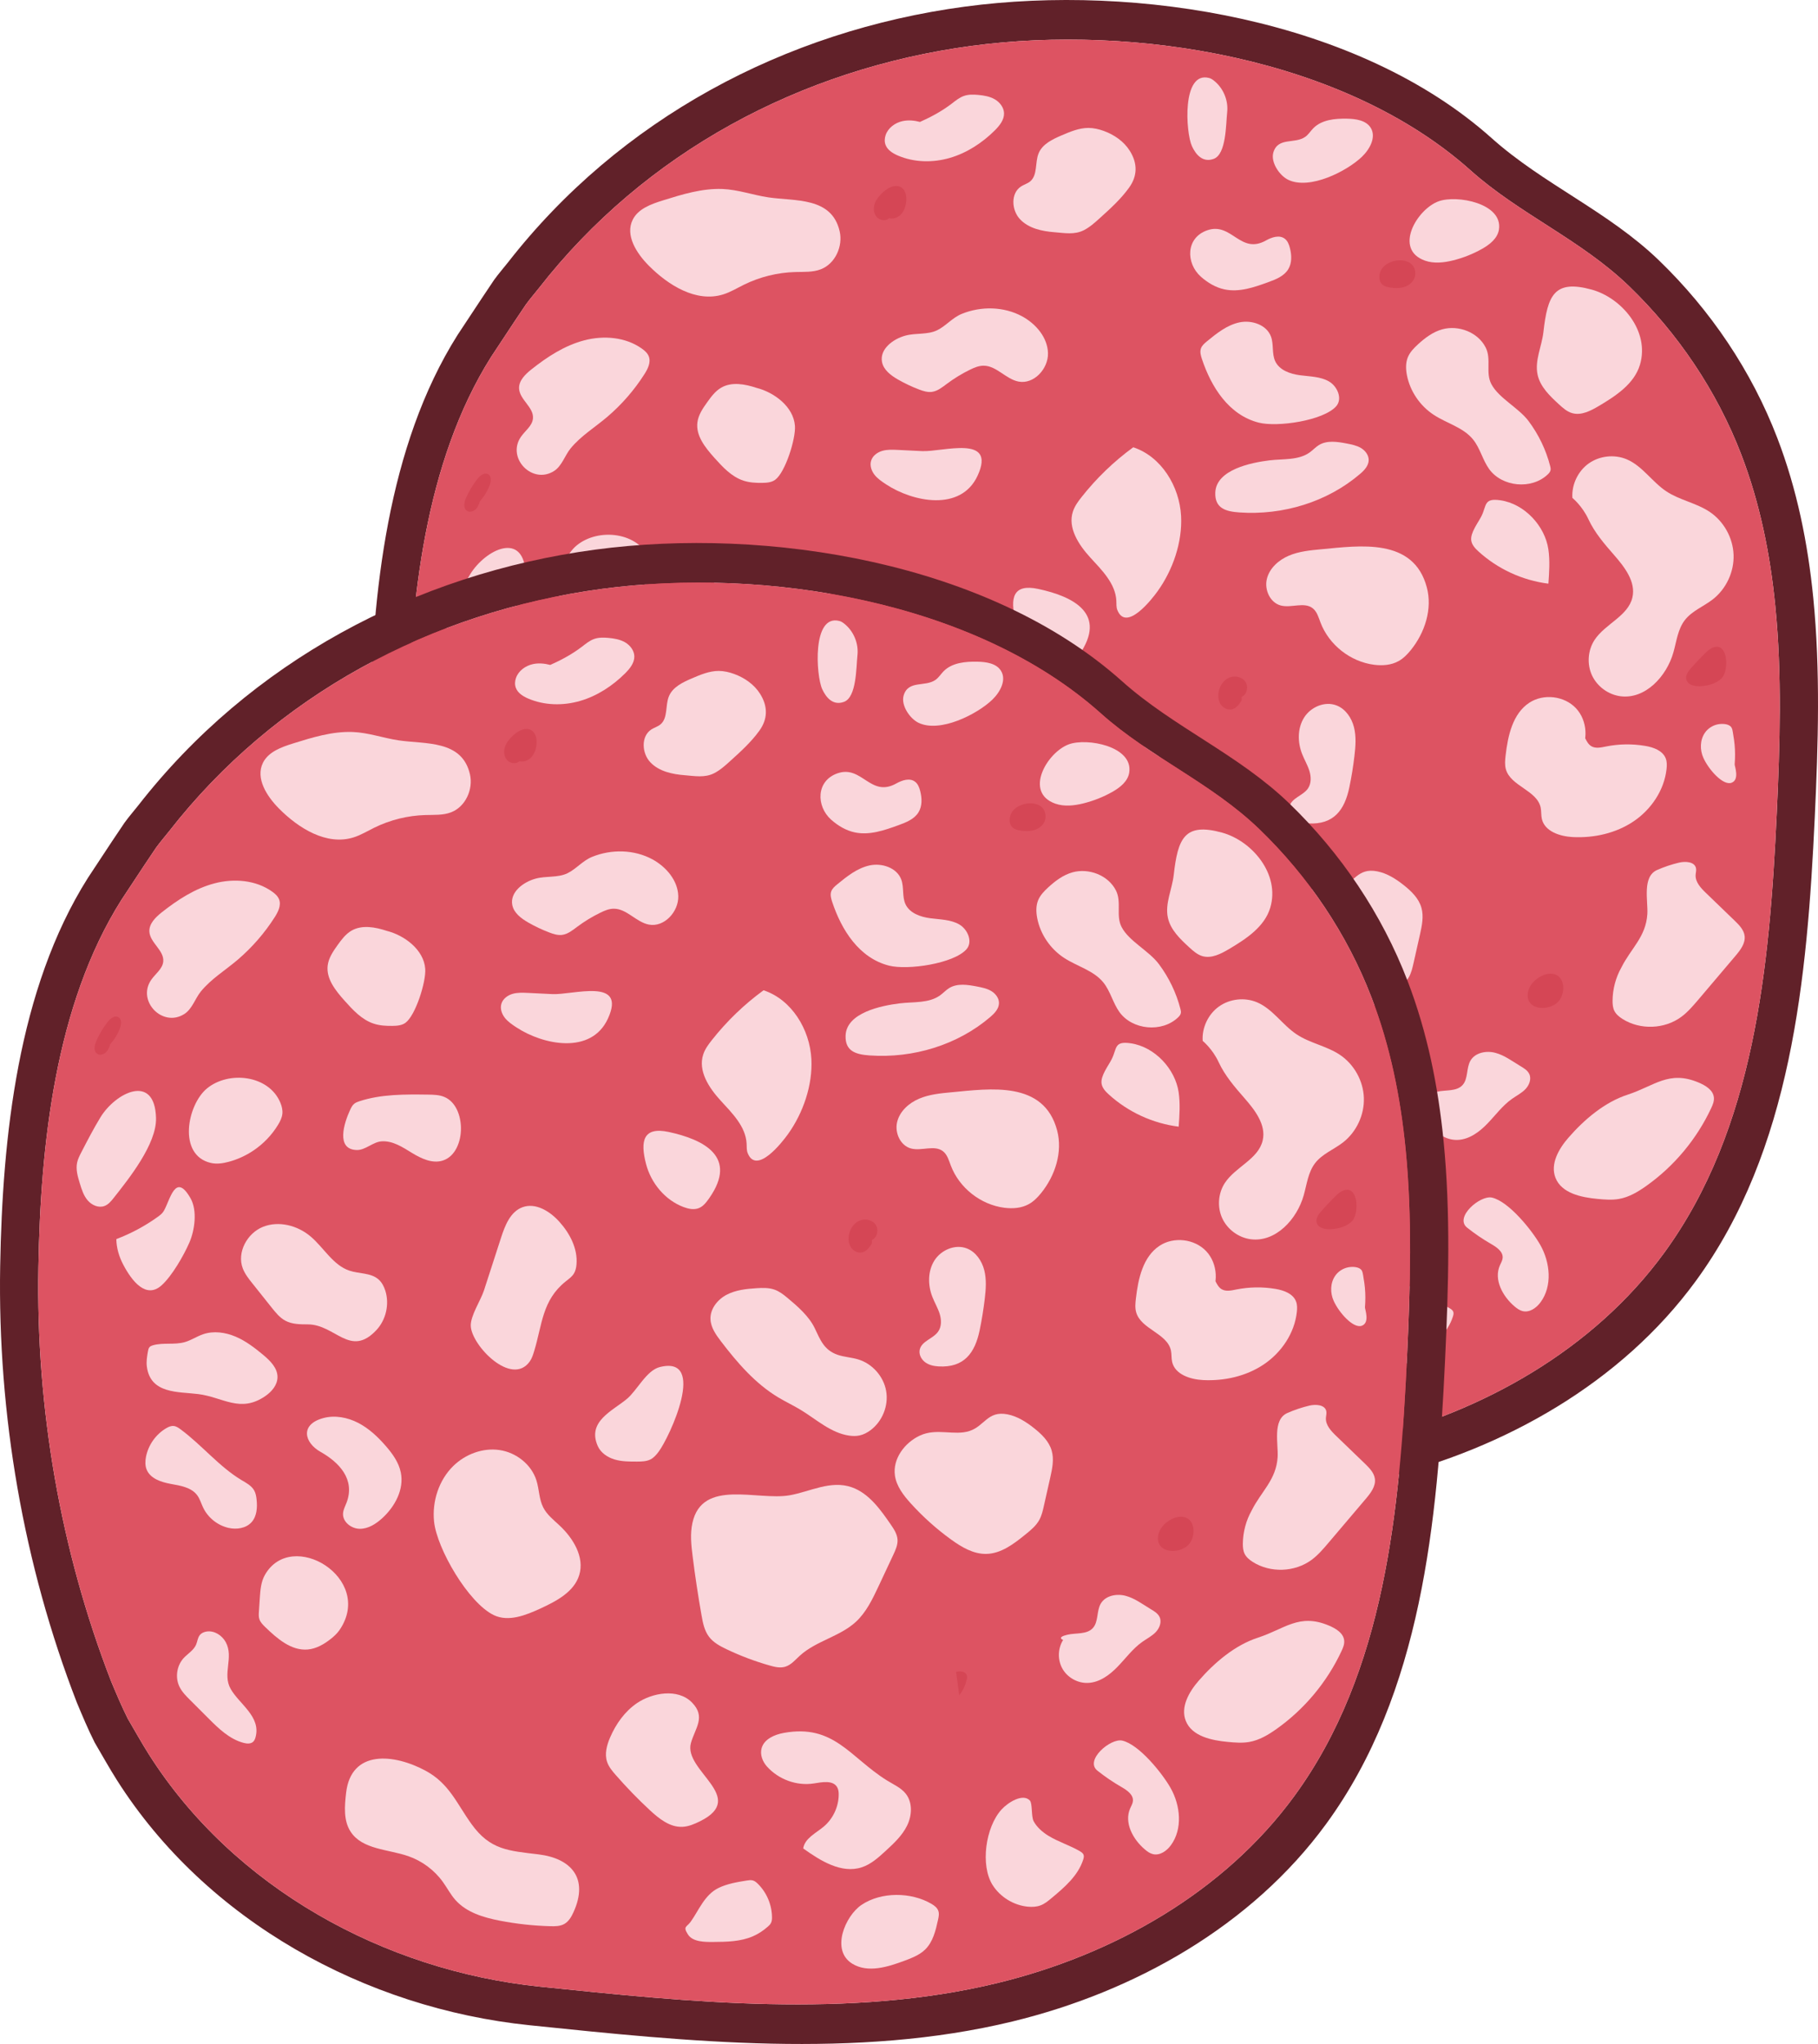 <?xml version="1.0" encoding="utf-8"?>
<!-- Generator: Adobe Illustrator 15.1.0, SVG Export Plug-In . SVG Version: 6.00 Build 0)  -->
<!DOCTYPE svg PUBLIC "-//W3C//DTD SVG 1.1//EN" "http://www.w3.org/Graphics/SVG/1.1/DTD/svg11.dtd">
<svg version="1.1" id="Ebene_1" xmlns="http://www.w3.org/2000/svg" xmlns:xlink="http://www.w3.org/1999/xlink" x="0px" y="0px"
	 width="637.151px" height="716.41px" viewBox="0 0 637.151 716.41" enable-background="new 0 0 637.151 716.41"
	 xml:space="preserve">
<path fill="#292A2C" d="M266.002,31.769l13.238-2.691l-7.617-5.258L266.002,31.769z"/>
<path fill="#292A2C" d="M279.241,46.94l15.031,4.668c11.27-3.961-1.961-7.281,1.801-10.57L279.241,46.94"/>
<path fill="#292A2C" d="M146.483,194.128c-2.09,3.16-2.32,5.34-1.699,7.07C146.452,199.788,147.233,197.62,146.483,194.128"/>
<path fill="#292A2C" d="M320.471,82.03c-13.109-3.223-7.41,9.598-14.898,10.289C316.741,100.237,316.752,85.37,320.471,82.03"/>
<path fill="#292A2C" d="M68.034,317.12l1.84-1.742l9.41,6.73L68.01,311.147L68.034,317.12"/>
<path fill="#292A2C" d="M92.483,396.819c-18.68-1.352-7.43-5.25-18.68,7.578c3.648,11.242,14.34,8.551,24.387,5.863
	c10.66-2.863,20.594-5.711,20.613,8.078c-2.57,0.199-6,1.121-7.891,0.762l5.758,5.559c23.352-12.211,66.211,2.352,86.391-18.172
	c-4.98-8.227-9.93-3.957-15.711,0.32c-5.148,3.801-10.957,7.602-18.039,2.602c-14.93-4.609,3.813-18.141-5.66-27.789
	c-35.5,4.629,0.141,47.66-35.527,22.52l1.867-10.609c-11.148,1-22.168-3.859-33.359-5.891
	C96.721,389.909,96.1,392.659,92.483,396.819"/>
<path fill="#292A2C" d="M120.702,428.558l-4.031-3.887c-2.578,1.348-5.117,2.77-7.18,4.879L120.702,428.558"/>
<path fill="#292A2C" d="M141.112,383.628c9.469-8.301,22.48-25.82,3.801-30.07c16.789-14.957,13.129,9.191,20.59,8.52l0.121,14.941
	c14.867-16.199,20.477-24.141,16.738-35.75c-7.449,9.59-15.02-1.59-22.551-1.031l13.152-5.527l-16.871-11.98l-0.012,6.008
	l-24.34-17.238l14.902-10.238c-20.531,3.309-46.813-9.332-65.551,1.297l28.168,1.91l-13.16,8.641
	c1.934,10.242,20.641-9.199,28.16,2.031c9.402,9.57,9.371,27.379,28.082,22.809c-10.871-1.23-8.891,12.973-14.301,15.672
	l5.051,1.539c-16.891,8.891-15.02,13.25-37.512,18.129c-12.609,7.152-9.16,9.563-8.949,14.289
	C117.131,395.409,135.592,347.077,141.112,383.628"/>
<path fill="#292A2C" d="M110.913,419.101l-1.449-1.402C109.463,418.577,110.073,418.929,110.913,419.101"/>
<path fill="#292A2C" d="M138.042,353.62l-10.039-3.063C133.081,354.147,136.034,354.62,138.042,353.62"/>
<path fill="#292A2C" d="M96.233,387.538c0.129,0.031,0.27,0.07,0.398,0.102v-0.063C96.502,387.538,96.362,387.601,96.233,387.538"/>
<path fill="#292A2C" d="M55.01,382.237l5.66-7.969l-15.059-1.621L55.01,382.237z"/>
<path fill="#292A2C" d="M472.213,43.429l-5.59,4.961l14.957,4.629L472.213,43.429z"/>
<path fill="#292A2C" d="M333.823,219.339l13.168,12.219c1.902-4.637,7.48-0.617,11.281,2l-1.91-13.219
	C348.893,232.878,346.991,216.698,333.823,219.339"/>
<path fill="#292A2C" d="M216.19,403.819c-5.699-12.879,11.25-3.992,13.113-11.559l-22.461-1.031
	C204.901,395.851,210.542,399.87,216.19,403.819"/>
<path fill="#292A2C" d="M478.17,270.71l-1.809,10.508c5.66-1.957,7.512,5.34,9.441,0.762L478.17,270.71"/>
<path fill="#292A2C" d="M517.542,253.788l-20.602,18.211c9.363-8.219,18.742-4.559,26.273,3.66L517.542,253.788"/>
<path fill="#292A2C" d="M180.862,551.308l5.059-0.07C183.772,550.05,181.913,549.53,180.862,551.308"/>
<path fill="#292A2C" d="M185.92,551.237c5.422,2.98,12.902,10.641,15.563-0.227L185.92,551.237"/>
<path fill="#292A2C" d="M534.35,256.851c15.09-10.25,9.5,12.609,26.273,6.59C562.483,255.839,538.131,247.569,534.35,256.851"/>
<path fill="#292A2C" d="M296.991,544.101c39.383,15.91,48.699-16.203,89.891,6.988l16.859-14.898
	c-1.859-10.262-11.188-7.871-15-16.52c24.383,14.316,54.293-21.133,80.551-8.551c1.879-13.531-26.23-3.652-31.809-13.543
	c-24.43-5.34-39.383,16.863-56.262,25.73l1.902-16.559c-11.281-4.961-22.441,10.93-33.703,2.988c-5.66-6.938,0,2.973,1.863,4.281
	l-31.863-1.609c-20.578,12.219,18.781,22.141-13.008,26.398c9.258-20.188-22.52-6.98-18.75-19.219
	c-16.922,11.922-52.52,13.512-67.5,14.898c-26.082,29.07,37.59,14.5,31.961,31.453l1.789-13.582
	c33.73-2.949,28.148,13.852,52.52,19.191l-22.449,1.93c11.219,5.008,3.68,8.648,22.457,4.008
	C317.651,567.577,297.034,559.019,296.991,544.101"/>
<path fill="#292A2C" d="M259.51,505.729l-5.617,7.941l22.469,1.027L259.51,505.729z"/>
<path fill="#292A2C" d="M145.35,612.468l15.012,1.691l-13.09-6.27L145.35,612.468z"/>
<path fill="#292A2C" d="M605.483,214.878c-1.77,4.582,0.07,8.902-5.512,10.922c2.121-1.871,4.219-1.859,6.652-1.84
	c1.879,0.008,3.949,0.02,6.379-0.832L605.483,214.878"/>
<path fill="#292A2C" d="M541.94,274.038c7.5,2.313,16.82,0.012,24.313-0.66C562.483,264.8,547.581,272.03,541.94,274.038"/>
<path fill="#292A2C" d="M558.881,300.78c15.012,1.688,7.402-6.582,5.512-10.832C558.881,291.909,560.702,296.19,558.881,300.78"/>
<path fill="#292A2C" d="M273.26,616.929c7.48,3.602,13.863,11.52,20.141,1.949c-0.039-5.938,13.102-11.57,1.832-16.59
	C295.311,604.308,284.042,614.749,273.26,616.929"/>
<path fill="#292A2C" d="M264.034,616.218c2.816,1.34,5.988,1.359,9.227,0.711C270.381,615.53,267.303,615.019,264.034,616.218"/>
<path fill="#292A2C" d="M261.592,623.171l-0.059-5.992c0.859-0.57,1.668-0.66,2.5-0.961c-1.57-0.738-3.082-1.758-4.352-3.34
	L261.592,623.171"/>
<path fill="#292A2C" d="M188.6,687.628l5.613-10.949l-7.41,0.672L188.6,687.628z"/>
<path fill="#292A2C" d="M337.592,579.308l0.891,0.211c-0.063-0.109-0.063-0.211-0.141-0.34
	C337.991,579.21,337.893,579.269,337.592,579.308"/>
<path fill="#292A2C" d="M330.842,591.78c10.09,1.309,12.078-1.711,13.031-4.723c0.988-3.129,0.867-6.25,7.5-4.57l-12.891-2.969
	C341.624,584.89,332.69,587.198,330.842,591.78"/>
<path fill="#292A2C" d="M337.592,579.308l-4.93-1.129C332.6,580.948,334.374,579.8,337.592,579.308"/>
<path fill="#292A2C" d="M325.26,602.608l-16.898,3.063l9.352,6.617C313.963,615.53,332.752,607.968,325.26,602.608"/>
<path fill="#292A2C" d="M422.561,543.519c9.332-2.309,1.82-10.57-3.801-14.508C405.631,534.55,420.741,539.21,422.561,543.519"/>
<path fill="#612129" d="M622.69,285.12c-2.52,53.758-7.75,110.609-39.5,154.059c-24.699,33.809-63.43,55.68-104.117,65.551
	c-51.813,12.578-108.012,6.66-160.391,1.25c-54.449-5.641-107.219-34.602-136.891-81.332c-2.602-4.098-4.949-8.367-7.391-12.508
	c-2.188-4.332-4.059-8.832-5.93-13.281c-17.758-45.859-26.309-95.75-25.449-144.91c0.738-42.809,5.852-92.008,29.09-128.848
	l8.07-12.223l4.102-6.109c1.43-1.98,3.039-3.82,4.559-5.738c37.059-47.563,91.738-76.902,151.68-84.953
	c57.129-7.656,130.719,4.121,174.941,43.703c17.07,15.27,38.629,24.25,55.52,40.57c17.109,16.52,30.73,36.707,39.27,58.93
	c6.559,17.098,10.148,34.969,11.938,53.168C624.561,236.44,623.823,260.999,622.69,285.12 M635.502,209.628
	c-1.902-19.207-5.691-38.07-12.621-56.129c-9-23.461-23.379-44.77-41.449-62.219c-17.832-17.223-40.59-26.703-58.609-42.82
	C476.131,6.679,398.452-5.763,338.143,2.327C274.862,10.819,217.131,41.8,178.01,91.999c-1.609,2.031-3.309,3.98-4.82,6.07
	l-4.316,6.449l-8.523,12.902c-24.539,38.887-29.93,90.828-30.719,136.02c-0.898,51.898,8.121,104.57,26.879,152.98
	c1.961,4.699,3.941,9.449,6.25,14.02c2.582,4.379,5.063,8.879,7.813,13.207c31.32,49.34,87.02,79.91,144.508,85.863
	c55.301,5.707,114.621,11.957,169.32-1.313c42.949-10.43,83.84-33.52,109.922-69.211c33.52-45.867,39.039-105.887,41.699-162.637
	C637.221,260.878,638.002,234.96,635.502,209.628"/>
<path fill="#DD5362" d="M622.19,212.448c-1.789-18.199-5.379-36.07-11.949-53.168c-8.527-22.223-22.148-42.41-39.258-58.93
	c-16.891-16.32-38.449-25.301-55.52-40.57C471.241,20.198,397.651,8.421,340.522,16.077c-59.941,8.051-114.621,37.391-151.68,84.953
	c-1.52,1.918-3.129,3.758-4.559,5.738l-4.102,6.109l-8.07,12.223c-23.238,36.84-28.352,86.039-29.09,128.848
	c-0.859,49.16,7.691,99.051,25.449,144.91c1.871,4.449,3.742,8.949,5.93,13.27c2.441,4.152,4.789,8.422,7.402,12.52
	c29.66,46.73,82.43,75.691,136.879,81.32c52.379,5.422,108.578,11.34,160.391-1.238c40.688-9.871,79.418-31.742,104.117-65.551
	c31.75-43.449,36.98-100.301,39.5-154.059C623.823,260.999,624.561,236.44,622.19,212.448"/>
<path fill="#FAD6DB" d="M305.163,243.519c1.391-4.309,3.27-9.141,7.52-10.711c4.609-1.699,9.609,1.41,12.898,5.063
	c3.711,4.117,6.512,9.469,6.031,15c-0.09,1.117-0.328,2.258-0.93,3.219c-0.699,1.121-1.809,1.891-2.84,2.711
	c-8.281,6.598-8.242,15.188-11.051,24.398c-0.391,1.289-0.789,2.609-1.578,3.699c-6.371,8.871-20.363-5.609-20.652-12.457
	c-0.148-3.57,3.461-8.93,4.602-12.41C301.182,255.87,303.163,249.69,305.163,243.519"/>
<path fill="#FAD6DB" d="M405.413,264.468c-1.352-1.129-2.781-2.207-4.441-2.789c-2.008-0.699-4.188-0.621-6.301-0.488
	c-3.598,0.23-7.277,0.617-10.469,2.309c-3.18,1.68-5.77,4.949-5.629,8.539c0.109,2.922,1.91,5.461,3.68,7.781
	c5.73,7.5,12.02,14.82,20.121,19.668c2.527,1.523,5.207,2.773,7.738,4.301c5.551,3.359,10.621,8.133,17.039,9.063
	c1.223,0.18,2.473,0.207,3.672-0.051c1.391-0.301,2.668-0.98,3.809-1.82c4.18-3.09,6.402-8.629,5.512-13.75
	c-0.883-5.121-4.84-9.59-9.813-11.09c-2.391-0.719-4.938-0.813-7.289-1.641c-4.668-1.648-5.988-5.191-7.91-9.25
	C413.112,270.987,409.002,267.44,405.413,264.468"/>
<path fill="#FAD6DB" d="M232.303,70.249c-4.113,1.281-8.652,2.922-10.563,6.77c-2.707,5.422,1.32,11.73,5.59,16.039
	c6.902,6.961,16.66,13.031,26.043,10.16c2.598-0.797,4.938-2.238,7.379-3.438c5.559-2.73,11.719-4.262,17.91-4.43
	c3.051-0.09,6.211,0.129,9.051-0.98c5.02-1.961,7.77-8.063,6.559-13.313c-2.789-12.129-15.609-10.48-25.031-11.887
	c-5.41-0.813-10.609-2.73-16.117-2.934C245.983,65.987,239.042,68.147,232.303,70.249"/>
<path fill="#FAD6DB" d="M317.284,117.64c-4.363,1.188-9.012,4.75-8.172,9.199c0.52,2.801,3.07,4.719,5.539,6.148
	c2.402,1.383,4.91,2.57,7.5,3.551c1.41,0.531,2.902,1,4.402,0.82c1.988-0.25,3.648-1.598,5.258-2.801
	c2.551-1.91,5.289-3.59,8.16-4.988c1.48-0.719,3.039-1.379,4.691-1.391c4.551-0.039,7.82,4.691,12.289,5.559
	c5.391,1.051,10.469-4.477,10.332-9.969c-0.141-5.48-4.211-10.238-9.023-12.871c-6.43-3.508-14.43-3.629-21.16-0.898
	c-3.34,1.352-5.578,4.25-8.629,5.738C325.042,117.409,321.034,116.62,317.284,117.64"/>
<path fill="#FAD6DB" d="M310.581,169.788c-1.48-0.98-2.98-1.969-4.078-3.359c-1.09-1.398-1.73-3.27-1.199-4.969
	c0.527-1.73,2.18-2.93,3.918-3.441c1.742-0.5,3.59-0.41,5.402-0.328c2.84,0.137,5.68,0.277,8.52,0.418
	c7.18,0.359,26.188-6,19.48,8.602C336.76,179.448,319.901,175.921,310.581,169.788"/>
<path fill="#FAD6DB" d="M372.233,343.511c-0.832,3.828-0.402,7.797,0.09,11.688c0.859,6.922,1.91,13.82,3.117,20.691
	c0.461,2.609,1,5.32,2.594,7.438c1.527,2.051,3.879,3.313,6.188,4.41c4.84,2.313,9.879,4.211,15.039,5.684
	c1.781,0.508,3.672,0.969,5.441,0.449c2.109-0.602,3.582-2.422,5.199-3.891c5.672-5.18,13.992-6.66,19.633-11.859
	c3.637-3.359,5.828-7.973,7.938-12.449c1.73-3.703,3.461-7.391,5.191-11.082c0.777-1.68,1.59-3.461,1.469-5.309
	c-0.141-1.961-1.289-3.68-2.398-5.293c-3.473-5.047-7.582-10.898-13.621-13.02c-7.41-2.598-14.629,1.551-21.859,2.813
	C395.002,335.729,375.631,327.819,372.233,343.511"/>
<path fill="#FAD6DB" d="M451.963,312.839c-5.352,2.488-9.59,8.172-8.75,14.012c0.547,3.77,3.02,6.957,5.578,9.789
	c4.27,4.719,9.031,8.98,14.191,12.699c3.629,2.621,7.75,5.059,12.23,4.98c5.219-0.09,9.688-3.531,13.738-6.809
	c1.832-1.48,3.711-3.023,4.852-5.082c0.84-1.52,1.23-3.23,1.609-4.918c0.738-3.301,1.48-6.602,2.23-9.91
	c0.699-3.121,1.398-6.41,0.508-9.492c-0.938-3.258-3.52-5.77-6.188-7.879c-2.773-2.191-5.852-4.16-9.32-4.832
	c-6.953-1.348-7.98,4.102-13.281,5.832C463.971,312.987,457.881,310.089,451.963,312.839"/>
<path fill="#FAD6DB" d="M472.901,275.96c0.762-3.652,1.359-7.332,1.789-11.031c0.402-3.352,0.66-6.789-0.168-10.059
	c-0.832-3.27-2.941-6.383-6.082-7.609c-4.098-1.621-9.078,0.52-11.406,4.258c-2.344,3.742-2.301,8.621-0.691,12.73
	c0.781,2,1.91,3.871,2.551,5.922c0.641,2.059,0.707,4.449-0.512,6.207c-1.738,2.5-5.699,3.281-6.449,6.242
	c-0.422,1.641,0.441,3.418,1.781,4.449c1.348,1.039,3.078,1.441,4.77,1.531C467.491,289.128,471.26,283.839,472.901,275.96"/>
<path fill="#FAD6DB" d="M413.932,180.858c-0.551-10.379-6.891-20.828-16.762-24.09c-6.797,4.961-12.91,10.852-18.117,17.461
	c-1.223,1.539-2.402,3.16-3.02,5.031c-1.902,5.727,1.988,11.68,6.059,16.129c4.078,4.449,8.848,9.129,9.148,15.16
	c0.051,1.109-0.051,2.258,0.359,3.277c3.09,7.75,12.043-3.727,14.102-6.598C411.042,199.788,414.413,190.058,413.932,180.858"/>
<path fill="#FAD6DB" d="M369.112,232.737c1.719,0.652,3.648,1.063,5.352,0.391c1.637-0.641,2.727-2.16,3.738-3.598
	c10-14.359-1.891-20.441-14.328-23.109c-8.801-1.883-10.043,3.039-7.863,11.316C357.76,224.37,362.643,230.3,369.112,232.737"/>
<path fill="#FAD6DB" d="M273.92,213.749c3.281,2.012,7.191,3.879,10.863,2.691c4.418-1.43,6.387-6.703,6.34-11.352
	c-0.043-4.34-1.742-9.148-5.723-10.891c-1.82-0.789-3.867-0.828-5.859-0.859c-8.078-0.109-16.34-0.191-24.008,2.332
	c-0.621,0.199-1.25,0.43-1.762,0.828c-0.66,0.52-1.07,1.281-1.422,2.031c-2.297,4.91-5.117,14.059,2.273,14.23
	c3.008,0.066,5.648-2.832,8.68-3.051C267.233,209.44,270.721,211.8,273.92,213.749"/>
<path fill="#FAD6DB" d="M265.143,135.948c-4.051-1.34-8.73-2.211-12.41-0.059c-2.031,1.18-3.473,3.129-4.832,5.031
	c-1.559,2.156-3.141,4.469-3.48,7.109c-0.609,4.688,2.762,8.859,5.91,12.391c2.93,3.27,6.051,6.68,10.23,8.047
	c2.102,0.691,4.359,0.813,6.582,0.781c1.59-0.02,3.277-0.148,4.559-1.102c3.52-2.598,7.23-14.359,6.898-18.879
	C278.112,142.487,271.233,137.479,265.143,135.948"/>
<path fill="#FAD6DB" d="M203.491,217.288c2.02,0.461,4.121,0.152,6.121-0.367c3.09-0.813,6.031-2.152,8.68-3.922
	c3.512-2.34,6.52-5.441,8.711-9.051c0.738-1.199,1.391-2.5,1.531-3.898c0.129-1.281-0.172-2.57-0.66-3.77
	c-4.012-9.891-18.223-11.371-25.813-5.07C195.163,196.94,191.76,214.62,203.491,217.288"/>
<path fill="#FAD6DB" d="M164.784,201.28c-2.434,3.988-4.582,8.148-6.73,12.309c-0.582,1.141-1.18,2.289-1.453,3.539
	c-0.527,2.43,0.211,4.941,0.941,7.313c0.641,2.109,1.32,4.277,2.75,5.957s3.82,2.75,5.879,1.98c1.332-0.488,2.293-1.629,3.172-2.738
	c5.309-6.719,15.16-18.969,14.91-28.102C183.823,185.69,170.081,192.608,164.784,201.28"/>
<path fill="#FAD6DB" d="M172.76,252.929c-1.449-2.758-2.379-5.828-2.418-8.949c5.121-1.949,9.988-4.551,14.441-7.742
	c0.828-0.59,1.668-1.227,2.188-2.109c2.25-3.828,4.039-13.848,9.379-4.438c2.434,4.27,1.473,11.199-0.398,15.48
	c-1.988,4.578-6.059,11.648-9.68,14.949C180.792,265.128,175.772,258.679,172.76,252.929"/>
<path fill="#FAD6DB" d="M212.913,146.038c5-4.277,9.371-9.301,12.91-14.848c1.211-1.883,2.359-4.18,1.559-6.27
	c-0.441-1.141-1.398-2-2.398-2.711c-5.73-4.109-13.441-4.711-20.262-2.91c-6.809,1.789-12.871,5.73-18.398,10.109
	c-2.199,1.738-4.539,3.98-4.402,6.789c0.211,3.93,5.23,6.57,4.863,10.48c-0.242,2.609-2.762,4.301-4.242,6.461
	c-5.059,7.41,4.02,16.82,11.648,11.938c2.742-1.758,3.773-5.43,5.762-7.879C203.542,152.788,208.631,149.71,212.913,146.038"/>
<path fill="#FAD6DB" d="M463.034,192.519c-3.863,0.359-7.793,0.73-11.352,2.25c-3.57,1.52-6.781,4.391-7.691,8.16
	c-0.918,3.762,1.121,8.301,4.859,9.289c3.711,0.992,8.23-1.391,11.242,1c1.488,1.191,2.02,3.18,2.699,4.961
	c2.961,7.84,10.48,13.762,18.789,14.82c2.922,0.371,6.012,0.148,8.582-1.289c1.711-0.949,3.098-2.391,4.328-3.91
	c4.902-6.09,7.57-14.352,5.57-21.91C495.42,188.339,476.483,191.269,463.034,192.519"/>
<path fill="#FAD6DB" d="M476.721,166.058c1.469-1.258,2.93-2.848,2.961-4.777c0.031-1.762-1.199-3.352-2.711-4.262
	c-1.52-0.898-3.289-1.238-5.02-1.578c-3.25-0.621-6.84-1.18-9.68,0.527c-1.172,0.711-2.102,1.762-3.219,2.57
	c-3.961,2.871-9.332,2.223-14.191,2.82c-6.27,0.77-18.648,3.219-18.941,11.289c-0.188,5.512,3.621,6.621,8.43,6.961
	C449.573,180.671,465.17,175.979,476.721,166.058"/>
<path fill="#FAD6DB" d="M421.252,125.878c-0.402-1.199-0.781-2.52-0.371-3.73c0.371-1.059,1.27-1.82,2.141-2.539
	c3.418-2.801,7.02-5.688,11.34-6.609s9.559,0.828,11.078,4.98c1.012,2.75,0.242,5.969,1.48,8.629c1.473,3.152,5.242,4.461,8.68,4.91
	c3.453,0.461,7.102,0.43,10.121,2.152c3.02,1.727,4.871,6.129,2.563,8.727c-4.492,5.051-20.594,7.383-27.102,5.742
	C430.581,145.468,424.471,135.53,421.252,125.878"/>
<path fill="#FAD6DB" d="M395.963,52.87c-2.07-3.301-5.453-5.641-9.113-6.973c-1.727-0.629-3.547-1.047-5.387-1.059
	c-3.293,0-6.422,1.332-9.453,2.629c-3.188,1.371-6.68,3.031-8,6.25c-1.348,3.25-0.277,7.641-2.988,9.883
	c-0.922,0.758-2.129,1.078-3.141,1.727c-3.719,2.363-3.41,8.352-0.371,11.543c3.031,3.199,7.691,4.188,12.082,4.527
	c3.5,0.281,7.008,0.953,10.258-0.707c2.082-1.063,3.84-2.641,5.57-4.211c3.652-3.301,7.352-6.641,10.25-10.652
	C398.651,61.729,398.76,57.327,395.963,52.87"/>
<path fill="#FAD6DB" d="M348.643,34.808c-1.77-1.027-3.84-1.367-5.871-1.547c-1.66-0.152-3.359-0.191-4.93,0.359
	c-1.602,0.551-2.93,1.66-4.27,2.688c-3.422,2.621-7.223,4.68-11.152,6.43c-2-0.527-4.09-0.727-6.098-0.289
	c-2.609,0.57-5.051,2.34-5.922,4.859c-0.391,1.113-0.461,2.352-0.051,3.453c0.672,1.809,2.473,2.938,4.242,3.719
	c5.719,2.488,12.328,2.609,18.32,0.859c5.988-1.75,11.371-5.281,15.789-9.691c1.629-1.637,3.238-3.637,3.18-5.957
	C351.823,37.659,350.401,35.827,348.643,34.808"/>
<path fill="#FAD6DB" d="M477.323,54.94c2.758-2.652,5.078-6.891,3.07-10.152c-1.633-2.617-5.18-3.129-8.262-3.188
	c-4.25-0.09-8.941,0.34-11.898,3.387c-0.949,0.98-1.672,2.184-2.781,2.973c-3.668,2.598-9.559,0.008-11.18,5.469
	c-1.02,3.449,2.168,8.121,5.191,9.582C459.034,66.671,472.053,59.999,477.323,54.94"/>
<path fill="#FAD6DB" d="M423.741,27.327c0.641,0.16,1.199,0.543,1.723,0.953c3.27,2.59,5.07,6.91,4.617,11.059
	c-0.457,4.23-0.277,14.672-4.688,16.332c-3.852,1.449-6.301-1.48-7.66-4.441C415.561,46.511,414.143,24.827,423.741,27.327"/>
<path fill="#FAD6DB" d="M543.292,163.39c-1.449-5.691-4.051-11.082-7.559-15.781c-3.48-4.68-10.461-8.031-13.063-12.988
	c-2.117-4.043,0.102-8.699-2-12.84c-2.707-5.359-9.527-7.922-15.188-6.359c-3.262,0.898-6.063,3-8.551,5.289
	c-1.422,1.309-2.801,2.73-3.531,4.508c-0.801,1.973-0.719,4.191-0.32,6.281c1.102,5.641,4.59,10.75,9.402,13.898
	c4.551,2.992,10.32,4.383,13.758,8.613c2.5,3.066,3.352,7.18,5.66,10.398c4.563,6.309,14.902,7.262,20.531,1.879
	c0.441-0.418,0.879-0.918,0.988-1.527C543.51,164.308,543.401,163.839,543.292,163.39"/>
<path fill="#FAD6DB" d="M540.92,116.37c-0.57,5.039-3.117,9.988-2.047,14.949c0.91,4.238,4.277,7.461,7.488,10.398
	c1.359,1.25,2.789,2.543,4.559,3.063c3.23,0.969,6.57-0.793,9.473-2.512c5.98-3.551,12.367-7.758,14.359-14.418
	c3.52-11.832-6.422-23.461-16.902-26.34C544.682,97.89,542.374,103.511,540.92,116.37"/>
<path fill="#FAD6DB" d="M499.413,91.351c3.121,1.098,6.57,0.719,9.777-0.07c3.57-0.883,7.023-2.242,10.223-4.051
	c2.711-1.531,5.449-3.699,5.918-6.77c1.422-9.211-14.77-12.242-21.16-9.902C496.502,73.37,488.342,87.429,499.413,91.351"/>
<path fill="#FAD6DB" d="M420.823,96.94c2.391,2.129,5.23,3.848,8.367,4.5c5.133,1.078,10.371-0.75,15.293-2.543
	c2.66-0.969,5.527-2.098,7-4.52c1.328-2.168,1.23-4.938,0.598-7.41c-0.309-1.25-0.797-2.547-1.84-3.32
	c-1.859-1.398-4.52-0.508-6.551,0.633c-9.039,5.078-11.988-6.492-20.527-3.582C415.491,83.308,415.6,92.269,420.823,96.94"/>
<path fill="#FAD6DB" d="M599.221,179.429c-4.668-3.148-10.531-4.102-15.219-7.211c-5-3.309-8.402-8.93-13.93-11.25
	c-4.289-1.797-9.492-1.219-13.281,1.473c-3.781,2.699-6.02,7.43-5.719,12.07c0,0,3.449,2.789,5.617,7.477
	c2.172,4.684,5.594,8.66,8.992,12.543c3.699,4.23,7.691,9.391,6.43,14.859c-1.52,6.578-9.551,9.25-13.262,14.891
	c-2.367,3.617-2.727,8.457-0.93,12.379c1.801,3.93,5.711,6.809,10,7.371c8.703,1.129,16.191-6.961,18.563-15.402
	c1.09-3.867,1.539-8.078,3.98-11.258c2.5-3.262,6.609-4.793,9.848-7.32c4.68-3.672,7.473-9.641,7.25-15.59
	C607.35,188.511,604.151,182.749,599.221,179.429"/>
<path fill="#FAD6DB" d="M542.651,192.519c0.582,3.98,0.301,8.039,0.012,12.051c-9.063-1.129-17.742-5.129-24.492-11.281
	c-1.148-1.051-2.309-2.277-2.539-3.82c-0.41-2.73,2.441-6.289,3.602-8.629c1.828-3.73,0.77-6.352,6.629-5.488
	C534.35,176.601,541.452,184.378,542.651,192.519"/>
<path fill="#FAD6DB" d="M339.042,316.46c1.051,2.418,3.449,4.039,5.98,4.777c2.531,0.742,5.211,0.73,7.852,0.723
	c1.609-0.012,3.289-0.039,4.719-0.781c1.148-0.609,2.031-1.629,2.809-2.68c3.91-5.219,17.121-33.852,0.41-29.672
	c-4.668,1.16-7.969,8.172-11.488,11.121C344.303,304.171,335.284,307.827,339.042,316.46"/>
<path fill="#FAD6DB" d="M553.233,264.659c3.578-4.77,3.168-12.102-0.922-16.441s-11.379-5.188-16.359-1.898
	c-5.828,3.852-7.488,11.551-8.289,18.488c-0.18,1.602-0.34,3.262,0.098,4.82c1.68,5.949,10.902,7.352,12.191,13.41
	c0.27,1.301,0.121,2.66,0.41,3.961c0.98,4.41,6.34,6.16,10.852,6.391c7.457,0.371,15.129-1.34,21.32-5.52
	c6.18-4.172,10.75-10.941,11.539-18.371c0.141-1.219,0.16-2.48-0.27-3.629c-1.031-2.762-4.27-3.941-7.18-4.43
	c-4.563-0.781-9.262-0.711-13.801,0.207c-1.73,0.352-3.652,0.793-5.152-0.129c-1.02-0.629-1.609-1.758-2.137-2.828
	c-0.773-1.531-1.531-3.07-2.293-4.602"/>
<path fill="#FAD6DB" d="M568.241,339.101c-1.98,3.527-3.051,7.57-3.09,11.609c-0.008,1.219,0.082,2.48,0.621,3.578
	c0.602,1.211,1.691,2.109,2.828,2.832c6.184,3.938,14.781,3.641,20.66-0.73c2.242-1.66,4.07-3.813,5.883-5.93
	c4.359-5.152,8.73-10.301,13.09-15.441c1.707-2.02,3.527-4.379,3.199-7c-0.27-2.141-1.922-3.809-3.469-5.309
	c-3.371-3.25-6.742-6.5-10.102-9.75c-1.789-1.723-3.719-3.781-3.602-6.262c0.043-0.801,0.301-1.598,0.141-2.379
	c-0.461-2.309-3.68-2.512-5.961-1.969c-2.637,0.629-5.207,1.488-7.68,2.578c-5.309,2.352-3.129,10.871-3.418,15.461
	C576.831,328.397,571.592,332.39,568.241,339.101"/>
<path fill="#FAD6DB" d="M607.124,255.71c-0.113-0.383-0.262-0.73-0.48-0.98c-0.98-1.102-3.203-1.121-4.512-0.871
	c-1.84,0.34-3.559,1.43-4.621,2.98c-1.738,2.52-1.797,5.98-0.539,8.77c1.859,4.152,6.902,9.813,9.852,8.75
	c2.961-1.051,1.07-5.879,1.117-6.461c0.191-2.289,0.191-4.598-0.02-6.887c-0.109-1.152-0.27-2.293-0.469-3.422
	C607.35,257.05,607.292,256.327,607.124,255.71"/>
<path fill="#FAD6DB" d="M549.682,398.761c-3.41,3.91-6.441,9.238-4.531,14.066c2.133,5.402,8.98,6.852,14.77,7.391
	c2.48,0.23,5,0.441,7.461,0.012c3.512-0.609,6.672-2.492,9.57-4.551c9.762-6.918,17.68-16.41,22.75-27.25
	c0.559-1.18,1.09-2.449,0.961-3.758c-0.25-2.652-3-4.262-5.461-5.293c-10.359-4.32-15.418,1.262-24.711,4.281
	C562.374,386.288,555.221,392.39,549.682,398.761"/>
<path fill="#FAD6DB" d="M447.034,438.397c-1.691-2.16-4.363-3.27-6.691-4.727c-12.891-8.063-18.52-19.82-36.09-16.613
	c-3.25,0.59-6.84,2.141-7.75,5.32c-0.652,2.262,0.32,4.75,1.898,6.5c4.07,4.512,10.422,6.832,16.391,5.891
	c2.93-0.469,6.711-1.23,8.191,1.332c0.449,0.789,0.539,1.738,0.527,2.648c-0.039,4.23-2,8.398-5.227,11.129
	c-2.762,2.332-6.66,4.109-7.211,7.672c6.07,4.348,13.398,8.93,20.5,6.621c3.25-1.063,5.867-3.441,8.391-5.762
	c2.879-2.641,5.82-5.379,7.539-8.891C449.213,445.999,449.44,441.479,447.034,438.397"/>
<path fill="#FAD6DB" d="M352.85,406.589c-4.277,2.898-7.398,7.281-9.438,12.02c-1.16,2.711-2.012,5.781-1.082,8.582
	c0.582,1.758,1.813,3.23,3.031,4.617c3.781,4.332,7.789,8.461,12,12.363c3.199,2.969,6.98,5.988,11.34,5.809
	c2.172-0.09,4.23-0.98,6.18-1.941c16.969-8.391-5.848-17.68-3.16-27.418c1.449-5.262,5.352-9.141,0.352-14.23
	C367.092,401.308,358.131,403.019,352.85,406.589"/>
<path fill="#FAD6DB" d="M428.342,497.987c5.418,3.281,12.359,1.121,18.301-1.109c1.059-0.391,2.129-0.801,3.16-1.277
	c1.457-0.672,2.84-1.48,3.988-2.602c2.762-2.691,3.699-6.68,4.531-10.441c0.23-1.047,0.461-2.168,0.09-3.18
	c-0.391-1.059-1.359-1.789-2.34-2.367c-7.082-4.211-17.68-4.34-24.59,0.34C425.823,481.179,420.581,493.3,428.342,497.987"/>
<path fill="#FAD6DB" d="M477.452,470.378c2.691,4.242,7.41,7.133,12.41,7.59c1.48,0.133,3.012,0.063,4.398-0.469
	c1.441-0.539,2.652-1.539,3.832-2.531c4.539-3.77,9.301-7.859,11.098-13.488c0.191-0.57,0.344-1.211,0.113-1.77
	c-0.223-0.52-0.73-0.859-1.211-1.152c-3.559-2.109-7.621-3.297-11.141-5.48c-2-1.238-4.039-2.988-5.141-5.109
	c-0.848-1.648-0.379-6.23-1.301-7.207c-2.418-2.613-7.617,0.598-9.938,3.148C474.983,450.038,473.073,463.479,477.452,470.378"/>
<path fill="#FAD6DB" d="M539.831,436.358c3.473,6.16,4.281,14.371,0.09,20.07c-1.469,2.012-3.887,3.711-6.309,3.109
	c-1.051-0.258-1.949-0.918-2.781-1.617c-4.188-3.531-7.367-9.383-5.18-14.391c0.371-0.859,0.891-1.68,0.98-2.609
	c0.191-2.25-2.121-3.801-4.078-4.934c-2.93-1.688-5.73-3.598-8.383-5.707c-4.559-3.641,4.613-11.461,8.703-10.531
	C528.823,421.101,537.002,431.339,539.831,436.358"/>
<path fill="#FAD6DB" d="M535.963,376.429c-0.621-1.32-1.992-2.09-3.242-2.852c-2.809-1.688-5.488-3.727-8.66-4.566
	c-3.168-0.84-7.078-0.09-8.719,2.75c-1.52,2.648-0.73,6.367-2.809,8.598c-2.141,2.27-5.832,1.582-8.871,2.289
	c-3.98,0.93-1.5,1.82-1.5,1.82c-1.902,3.012-1.973,7.082-0.199,10.16c1.777,3.082,5.34,5.051,8.898,4.91
	c4.07-0.16,7.621-2.789,10.441-5.73c2.828-2.93,5.258-6.297,8.59-8.648c1.59-1.121,3.367-2.012,4.719-3.41
	C535.952,380.339,536.792,378.19,535.963,376.429"/>
<path fill="#FAD6DB" d="M250.881,438.03c-0.539,4.648-0.988,9.73,1.57,13.648c4.09,6.289,13.121,6.129,20.211,8.582
	c4.828,1.668,9.129,4.867,12.129,9.027c1.492,2.082,2.672,4.391,4.371,6.313c3.871,4.379,9.848,6.16,15.59,7.27
	c5.84,1.129,11.77,1.777,17.711,1.938c1.66,0.043,3.41,0.031,4.859-0.777c1.539-0.859,2.48-2.473,3.211-4.07
	c5.52-12.039-0.863-18.949-12.242-20.332c-10.551-1.277-16.93-1.527-23.48-10.629c-5.199-7.219-7.77-14.211-16.109-18.699
	C267.713,424.378,252.643,422.78,250.881,438.03"/>
<path fill="#FAD6DB" d="M302.651,375.78c5.141,2.457,11.18,0.047,16.359-2.34c5.59-2.59,11.762-5.813,13.563-11.711
	c1.93-6.332-2.141-12.961-6.992-17.461c-2.047-1.918-4.34-3.719-5.617-6.219c-1.492-2.902-1.41-6.34-2.383-9.461
	c-1.758-5.641-7.129-9.828-12.98-10.68c-5.848-0.852-11.949,1.461-16.168,5.602c-5.082,4.969-7.461,12.398-6.742,19.469
	C282.663,352.429,293.702,371.499,302.651,375.78"/>
<path fill="#FAD6DB" d="M222.374,361.749c-1.352,2.41-1.563,5.27-1.75,8.031c-0.102,1.59-0.211,3.18-0.313,4.77
	c-0.059,0.879-0.121,1.777,0.152,2.609c0.348,1.121,1.219,1.988,2.07,2.809c4.168,4.043,9.137,8.371,14.93,7.84
	c2.938-0.258,5.617-1.797,7.949-3.629c1.168-0.918,2.301-1.949,3.148-3.18C260.971,362.87,231.67,345.159,222.374,361.749"/>
<path fill="#FAD6DB" d="M251.042,336.319c-0.48,1.27-1.18,2.5-1.25,3.859c-0.148,2.961,2.93,5.332,5.898,5.34
	c2.961,0.012,5.66-1.719,7.852-3.719c4.449-4.063,7.699-10.102,6.5-16.012c-0.711-3.539-2.91-6.578-5.27-9.309
	c-2.77-3.18-5.91-6.141-9.66-8.082c-3.75-1.938-8.191-2.789-12.262-1.68c-8.219,2.242-6.66,8.621-0.918,11.852
	C248.44,322.229,254.112,328.198,251.042,336.319"/>
<path fill="#FAD6DB" d="M261.44,275.921c3.41-3.621,4.672-9.121,3.172-13.863c-0.469-1.508-1.238-2.969-2.43-4
	c-2.699-2.309-6.719-1.887-10.09-3c-5.832-1.918-9-8.059-13.691-12.02c-4.551-3.848-11.16-5.578-16.688-3.348
	c-5.523,2.23-9.172,8.938-7.07,14.52c0.738,1.961,2.059,3.641,3.367,5.27c2.281,2.871,4.57,5.738,6.852,8.609
	c1.371,1.699,2.781,3.461,4.711,4.488c2.359,1.273,5.168,1.281,7.848,1.293C247.131,273.878,252.252,285.671,261.44,275.921"/>
<path fill="#FAD6DB" d="M192.901,310.69c-0.73-0.543-1.508-1.102-2.418-1.211c-0.961-0.109-1.902,0.32-2.73,0.82
	c-3.59,2.141-6.199,5.848-7.012,9.949c-0.289,1.48-0.348,3.059,0.199,4.461c1.262,3.211,5.094,4.449,8.48,5.07
	c3.402,0.609,7.203,1.207,9.262,3.98c0.949,1.277,1.379,2.859,2.07,4.297c1.68,3.551,5.051,6.25,8.879,7.121
	c2.84,0.66,6.152,0.191,8.102-1.98c1.84-2.051,2.059-5.07,1.789-7.809c-0.121-1.172-0.32-2.352-0.898-3.371
	c-0.941-1.641-2.73-2.578-4.371-3.551C206.432,323.8,200.284,316.14,192.901,310.69"/>
<path fill="#FAD6DB" d="M222.573,298.987c2.238-1.547,4.219-3.879,4.25-6.598c0.051-3.23-2.582-5.801-5.063-7.871
	c-2.969-2.461-6.078-4.848-9.637-6.359c-3.551-1.512-7.641-2.09-11.301-0.859c-2.262,0.758-4.262,2.16-6.551,2.801
	c-3.559,1-7.449,0.09-11.012,1.07c-0.469,0.129-0.949,0.297-1.277,0.656c-0.371,0.41-0.473,0.98-0.57,1.523
	c-0.301,1.738-0.602,3.52-0.379,5.27c1.219,9.648,10.957,8.801,17.949,9.66C207.721,299.358,213.741,305.077,222.573,298.987"/>
<path fill="#FAD6DB" d="M219.143,418.569c-0.172,0.621-0.441,1.25-0.93,1.66c-0.863,0.719-2.141,0.609-3.23,0.328
	c-4.941-1.277-8.793-5.027-12.402-8.637c-2.141-2.133-4.27-4.273-6.41-6.41c-1.387-1.402-2.809-2.832-3.688-4.602
	c-1.582-3.219-0.992-7.371,1.41-10.031c1.457-1.609,3.527-2.738,4.391-4.73c0.477-1.109,0.547-2.41,1.297-3.348
	c0.59-0.762,1.563-1.172,2.52-1.289c2.641-0.34,5.281,1.367,6.563,3.699c2.969,5.398-1.281,11.129,1.77,16.469
	C213.491,407.03,221.092,411.339,219.143,418.569"/>
<path fill="#FAD6DB" d="M381.374,471.409c3.078-1.5,6.52-2.059,9.898-2.609c0.719-0.121,1.469-0.23,2.168-0.031
	c0.684,0.199,1.242,0.691,1.75,1.191c3.082,3.051,4.891,7.328,4.941,11.668c0.012,0.699-0.039,1.43-0.359,2.051
	c-0.25,0.5-0.672,0.91-1.102,1.281c-1.57,1.391-3.34,2.57-5.27,3.398c-4.348,1.879-9.238,1.941-13.969,1.969
	c-2.742,0.012-7.051,0.063-8.762-2.629c-1.84-2.879-0.43-2.52,0.973-4.469C374.471,479.28,376.483,473.8,381.374,471.409"/>
<path fill="#D54655" d="M489.452,100.96c-0.711,0-1.43-0.063-2.121-0.16c-1.047-0.152-2.141-0.391-2.898-1.109
	c-1.191-1.102-1.242-3.012-0.641-4.52c0.992-2.5,4.059-3.934,6.871-3.934c2.93,0,5.59,1.563,5.32,5.07
	c-0.141,1.82-1.57,3.371-3.262,4.063C491.69,100.8,490.573,100.96,489.452,100.96"/>
<path fill="#D54655" d="M595.42,240.519c-1.828,0-3.898-0.559-4.387-2.27c-0.434-1.488,0.629-2.969,1.656-4.129
	c1.512-1.723,3.113-3.383,4.742-5c0.84-0.832,1.711-1.672,2.801-2.121c0.539-0.219,1.02-0.32,1.457-0.32
	c4.051,0,4.063,8.672,1.684,11.051c-1.922,1.918-4.75,2.641-7.473,2.781C595.741,240.511,595.581,240.519,595.42,240.519"/>
<path fill="#D54655" d="M309.76,77.159c-0.93,0-1.887-0.398-2.508-1.109c-1.09-1.242-1.23-3.109-0.68-4.672
	c0.539-1.559,1.66-2.848,2.867-3.969c1.273-1.18,3-2.238,4.633-2.238c0.578,0,1.148,0.129,1.68,0.438
	c1.66,0.969,2.059,3.219,1.84,5.141c-0.199,1.672-0.789,3.359-1.992,4.539c-0.828,0.813-2,1.313-3.137,1.313
	c-0.293,0-0.59-0.031-0.871-0.102C311.092,76.948,310.432,77.159,309.76,77.159"/>
<path fill="#D54655" d="M431.073,248.69c-1.262,0-2.5-0.711-3.223-1.762c-0.887-1.309-1.047-3-0.738-4.551
	c0.422-2.051,1.719-4,3.641-4.84c0.621-0.277,1.301-0.41,1.98-0.41c1.43,0,2.859,0.59,3.68,1.75c1.23,1.711,0.668,4.512-1.242,5.371
	l-0.039,1.27c-0.809,1.262-1.738,2.621-3.18,3.051C431.663,248.659,431.362,248.69,431.073,248.69"/>
<path fill="#D54655" d="M164.733,179.351c-0.391,0-0.781-0.102-1.109-0.332c-1.352-0.918-0.961-3-0.301-4.488
	c1.039-2.359,2.367-4.59,3.949-6.633c0.73-0.938,1.871-1.918,2.949-1.918c0.313,0,0.621,0.078,0.91,0.27
	c1.172,0.73,0.969,2.48,0.492,3.77c-0.781,2.09-1.953,4.02-3.434,5.68c-0.309,0.992-0.68,1.992-1.387,2.73
	C166.26,178.979,165.483,179.351,164.733,179.351"/>
<path fill="#D54655" d="M540.581,353.28c-3.098,0-5.879-1.813-5.027-5.75c0.449-2.07,1.969-3.77,3.75-4.902
	c1.238-0.789,2.668-1.34,4.109-1.34c0.301,0,0.598,0.02,0.891,0.07c4.52,0.762,4.387,7.34,1.598,9.941
	C544.522,352.589,542.491,353.28,540.581,353.28"/>
<path fill="#612129" d="M493.124,475.44c-2.523,53.758-7.75,110.609-39.5,154.059c-24.703,33.809-63.434,55.68-104.121,65.559
	c-51.813,12.57-108.012,6.652-160.391,1.242c-54.461-5.641-107.219-34.602-136.891-81.332c-2.598-4.098-4.949-8.367-7.391-12.508
	c-2.188-4.332-4.059-8.832-5.93-13.281c-17.758-45.859-26.309-95.75-25.449-144.91c0.738-42.809,5.852-92.008,29.09-128.848
	l8.07-12.223l4.102-6.109c1.43-1.98,3.039-3.82,4.559-5.738c37.059-47.563,91.738-76.902,151.68-84.953
	c57.129-7.66,130.711,4.121,174.941,43.703c17.07,15.27,38.617,24.25,55.52,40.57c17.109,16.52,30.73,36.699,39.258,58.93
	c6.57,17.098,10.16,34.969,11.953,53.168C494.991,426.761,494.252,451.319,493.124,475.44 M505.932,399.948
	c-1.898-19.211-5.691-38.07-12.621-56.129c-9-23.461-23.379-44.77-41.449-62.219c-17.84-17.223-40.59-26.703-58.609-42.82
	c-46.691-41.781-124.379-54.223-184.68-46.133C145.292,201.14,87.561,232.12,48.44,282.319c-1.609,2.031-3.309,3.98-4.816,6.07
	l-4.332,6.449l-8.508,12.898C6.241,346.628,0.85,398.569,0.061,443.761c-0.898,51.898,8.121,104.566,26.871,152.977
	c1.969,4.703,3.949,9.453,6.258,14.023c2.582,4.379,5.063,8.879,7.813,13.207c31.32,49.34,87.02,79.91,144.508,85.859
	c55.301,5.723,114.621,11.961,169.32-1.309c42.953-10.43,83.84-33.52,109.922-69.211c33.508-45.867,39.039-105.887,41.699-162.637
	C507.651,451.21,508.432,425.28,505.932,399.948"/>
<path fill="#DD5362" d="M492.624,402.769c-1.793-18.199-5.383-36.07-11.953-53.168c-8.527-22.223-22.148-42.41-39.258-58.93
	c-16.902-16.32-38.449-25.301-55.52-40.57c-44.23-39.582-117.813-51.363-174.941-43.703c-59.941,8.051-114.621,37.391-151.68,84.953
	c-1.52,1.918-3.129,3.758-4.559,5.738l-4.102,6.109l-8.07,12.223c-23.238,36.84-28.352,86.039-29.09,128.848
	c-0.859,49.16,7.691,99.051,25.449,144.91c1.871,4.449,3.742,8.949,5.93,13.27c2.441,4.152,4.793,8.422,7.391,12.52
	c29.672,46.73,82.43,75.703,136.891,81.332c52.379,5.41,108.578,11.328,160.391-1.242c40.688-9.879,79.418-31.75,104.121-65.559
	c31.75-43.449,36.977-100.301,39.5-154.059C494.252,451.319,494.991,426.761,492.624,402.769"/>
<path fill="#FAD6DB" d="M175.592,433.839c1.391-4.309,3.27-9.141,7.52-10.711c4.609-1.699,9.609,1.41,12.898,5.063
	c3.711,4.117,6.512,9.469,6.031,15c-0.09,1.117-0.34,2.27-0.93,3.219c-0.699,1.121-1.809,1.891-2.84,2.711
	c-8.281,6.598-8.238,15.188-11.051,24.398c-0.391,1.289-0.801,2.609-1.578,3.699c-6.371,8.871-20.359-5.609-20.652-12.457
	c-0.148-3.57,3.461-8.934,4.602-12.41C171.612,446.19,173.592,440.011,175.592,433.839"/>
<path fill="#FAD6DB" d="M275.842,454.788c-1.352-1.129-2.781-2.211-4.441-2.789c-2.008-0.699-4.188-0.621-6.301-0.488
	c-3.598,0.227-7.289,0.629-10.469,2.309s-5.77,4.949-5.629,8.539c0.109,2.922,1.91,5.461,3.68,7.781
	c5.73,7.5,12.02,14.82,20.121,19.668c2.527,1.52,5.207,2.77,7.738,4.301c5.551,3.359,10.621,8.129,17.039,9.063
	c1.223,0.18,2.473,0.207,3.672-0.051c1.391-0.301,2.668-0.973,3.809-1.82c4.18-3.09,6.402-8.629,5.512-13.75
	c-0.883-5.121-4.84-9.59-9.82-11.09c-2.379-0.723-4.93-0.813-7.281-1.641c-4.668-1.648-5.988-5.199-7.91-9.25
	C283.542,461.308,279.432,457.769,275.842,454.788"/>
<path fill="#FAD6DB" d="M102.733,260.569c-4.109,1.289-8.652,2.918-10.57,6.77c-2.699,5.43,1.328,11.73,5.598,16.039
	c6.902,6.961,16.66,13.031,26.043,10.16c2.598-0.801,4.938-2.238,7.379-3.438c5.559-2.73,11.719-4.262,17.91-4.43
	c3.051-0.094,6.211,0.129,9.051-0.98c5.02-1.961,7.77-8.051,6.559-13.313c-2.801-12.129-15.609-10.48-25.031-11.891
	c-5.41-0.809-10.609-2.727-16.117-2.93C116.413,256.308,109.471,258.468,102.733,260.569"/>
<path fill="#FAD6DB" d="M187.713,307.96c-4.363,1.188-9.012,4.75-8.18,9.199c0.527,2.801,3.078,4.719,5.547,6.148
	c2.391,1.383,4.91,2.57,7.5,3.551c1.41,0.531,2.902,1,4.402,0.82c1.988-0.25,3.648-1.602,5.258-2.801
	c2.551-1.91,5.293-3.59,8.16-4.98c1.473-0.727,3.039-1.387,4.68-1.398c4.563-0.039,7.832,4.691,12.301,5.559
	c5.391,1.051,10.469-4.48,10.332-9.969c-0.141-5.48-4.211-10.238-9.023-12.871c-6.438-3.508-14.43-3.629-21.156-0.898
	c-3.344,1.352-5.582,4.25-8.633,5.738C195.471,307.729,191.463,306.94,187.713,307.96"/>
<path fill="#FAD6DB" d="M181.01,360.108c-1.477-0.969-2.977-1.969-4.078-3.359c-1.09-1.391-1.73-3.27-1.199-4.969
	c0.527-1.73,2.18-2.93,3.918-3.441c1.742-0.5,3.59-0.41,5.402-0.328c2.84,0.148,5.68,0.277,8.52,0.418
	c7.18,0.359,26.188-6,19.48,8.602C207.19,369.769,190.331,366.237,181.01,360.108"/>
<path fill="#FAD6DB" d="M242.663,533.827c-0.832,3.832-0.402,7.801,0.09,11.691c0.859,6.922,1.91,13.82,3.121,20.691
	c0.457,2.609,1,5.32,2.59,7.438c1.527,2.051,3.879,3.313,6.188,4.41c4.84,2.313,9.883,4.211,15.039,5.68
	c1.781,0.512,3.672,0.973,5.441,0.461c2.109-0.609,3.582-2.43,5.199-3.898c5.672-5.18,13.992-6.66,19.633-11.859
	c3.637-3.363,5.828-7.973,7.938-12.453c1.73-3.699,3.461-7.387,5.191-11.078c0.781-1.68,1.59-3.449,1.461-5.309
	c-0.133-1.953-1.281-3.68-2.391-5.293c-3.473-5.047-7.59-10.898-13.629-13.02c-7.402-2.598-14.621,1.551-21.852,2.813
	C265.432,526.05,246.061,518.14,242.663,533.827"/>
<path fill="#FAD6DB" d="M322.393,503.159c-5.352,2.488-9.59,8.168-8.75,14.012c0.539,3.77,3.02,6.969,5.578,9.789
	c4.27,4.711,9.031,8.98,14.191,12.699c3.629,2.621,7.75,5.059,12.23,4.98c5.219-0.09,9.688-3.531,13.738-6.813
	c1.832-1.477,3.711-3.02,4.852-5.078c0.84-1.52,1.23-3.23,1.609-4.922c0.738-3.297,1.48-6.609,2.23-9.906
	c0.699-3.121,1.398-6.41,0.508-9.492c-0.938-3.258-3.52-5.77-6.188-7.871c-2.77-2.199-5.852-4.168-9.32-4.84
	c-6.949-1.348-7.98,4.102-13.281,5.832C334.401,503.308,328.311,500.409,322.393,503.159"/>
<path fill="#FAD6DB" d="M343.331,466.28c0.762-3.652,1.352-7.332,1.793-11.031c0.398-3.352,0.66-6.789-0.172-10.059
	c-0.84-3.27-2.941-6.383-6.078-7.613c-4.102-1.617-9.082,0.523-11.422,4.262c-2.328,3.738-2.301,8.621-0.68,12.73
	c0.781,2,1.91,3.871,2.551,5.918c0.641,2.063,0.711,4.453-0.52,6.211c-1.73,2.512-5.691,3.281-6.441,6.242
	c-0.422,1.637,0.441,3.418,1.781,4.449c1.34,1.039,3.078,1.438,4.77,1.531C337.92,479.448,341.69,474.159,343.331,466.28"/>
<path fill="#FAD6DB" d="M284.362,371.171c-0.551-10.371-6.891-20.82-16.762-24.082c-6.797,4.961-12.91,10.852-18.117,17.461
	c-1.223,1.539-2.41,3.16-3.02,5.027c-1.902,5.73,1.988,11.684,6.059,16.133c4.078,4.449,8.852,9.129,9.141,15.16
	c0.059,1.109-0.039,2.25,0.371,3.277c3.09,7.75,12.039-3.727,14.098-6.59C281.471,390.108,284.842,380.378,284.362,371.171"/>
<path fill="#FAD6DB" d="M239.542,423.058c1.711,0.652,3.648,1.063,5.352,0.391c1.641-0.641,2.73-2.16,3.738-3.598
	c10-14.363-1.891-20.441-14.328-23.113c-8.801-1.879-10.043,3.043-7.863,11.32C228.19,414.69,233.073,420.62,239.542,423.058"/>
<path fill="#FAD6DB" d="M144.342,404.069c3.289,2.008,7.199,3.879,10.871,2.691c4.418-1.434,6.387-6.703,6.34-11.352
	c-0.043-4.34-1.742-9.148-5.723-10.891c-1.82-0.801-3.867-0.828-5.859-0.859c-8.078-0.102-16.34-0.191-24.02,2.328
	c-0.609,0.203-1.238,0.434-1.75,0.832c-0.66,0.52-1.07,1.281-1.418,2.031c-2.301,4.91-5.121,14.059,2.27,14.227
	c3.008,0.07,5.637-2.828,8.68-3.039C137.663,399.761,141.151,402.12,144.342,404.069"/>
<path fill="#FAD6DB" d="M135.573,326.269c-4.051-1.34-8.73-2.211-12.422-0.059c-2.02,1.18-3.461,3.129-4.828,5.027
	c-1.551,2.172-3.133,4.473-3.473,7.113c-0.609,4.688,2.762,8.859,5.91,12.387c2.93,3.273,6.051,6.684,10.23,8.051
	c2.102,0.691,4.359,0.813,6.582,0.781c1.59-0.02,3.277-0.148,4.559-1.102c3.52-2.598,7.23-14.359,6.902-18.879
	C148.542,332.808,141.663,327.8,135.573,326.269"/>
<path fill="#FAD6DB" d="M73.92,407.608c2.012,0.461,4.121,0.152,6.121-0.371c3.09-0.809,6.031-2.148,8.68-3.918
	c3.512-2.34,6.52-5.441,8.711-9.051c0.73-1.199,1.391-2.5,1.531-3.898c0.129-1.281-0.172-2.57-0.66-3.77
	c-4.012-9.891-18.23-11.371-25.813-5.07C65.592,387.261,62.19,404.94,73.92,407.608"/>
<path fill="#FAD6DB" d="M35.213,391.601c-2.43,3.988-4.582,8.148-6.73,12.309c-0.582,1.141-1.18,2.289-1.449,3.539
	c-0.531,2.43,0.207,4.941,0.938,7.313c0.641,2.109,1.32,4.277,2.75,5.957s3.813,2.75,5.879,1.98
	c1.332-0.488,2.293-1.629,3.172-2.738c5.309-6.723,15.16-18.973,14.91-28.102C54.252,376.011,40.51,382.929,35.213,391.601"/>
<path fill="#FAD6DB" d="M43.19,443.249c-1.449-2.762-2.379-5.828-2.418-8.949c5.121-1.949,9.988-4.551,14.441-7.742
	c0.828-0.59,1.668-1.23,2.18-2.109c2.25-3.828,4.047-13.84,9.391-4.438c2.43,4.27,1.457,11.207-0.402,15.477
	c-1.988,4.57-6.059,11.652-9.68,14.953C51.221,455.46,46.202,448.999,43.19,443.249"/>
<path fill="#FAD6DB" d="M83.342,336.358c5-4.281,9.371-9.301,12.91-14.848c1.211-1.883,2.359-4.184,1.559-6.273
	c-0.438-1.137-1.398-2-2.398-2.707c-5.73-4.109-13.441-4.711-20.262-2.91c-6.809,1.789-12.867,5.738-18.398,10.098
	c-2.199,1.75-4.539,3.992-4.402,6.801c0.211,3.93,5.23,6.57,4.863,10.492c-0.242,2.598-2.762,4.289-4.242,6.449
	c-5.059,7.41,4.02,16.82,11.641,11.938c2.75-1.758,3.781-5.43,5.77-7.879C73.971,343.108,79.061,340.019,83.342,336.358"/>
<path fill="#FAD6DB" d="M333.463,382.839c-3.863,0.359-7.793,0.73-11.352,2.25c-3.57,1.52-6.781,4.391-7.691,8.16
	c-0.918,3.762,1.121,8.301,4.863,9.289c3.707,0.992,8.227-1.379,11.238,1c1.488,1.191,2.02,3.172,2.699,4.961
	c2.961,7.84,10.469,13.762,18.789,14.82c2.91,0.371,6.012,0.148,8.582-1.289c1.711-0.953,3.098-2.391,4.328-3.91
	c4.902-6.09,7.57-14.352,5.57-21.91C365.85,378.659,346.913,381.589,333.463,382.839"/>
<path fill="#FAD6DB" d="M347.151,356.378c1.461-1.258,2.93-2.848,2.961-4.777c0.031-1.762-1.199-3.352-2.711-4.25
	c-1.52-0.91-3.289-1.25-5.02-1.59c-3.25-0.621-6.848-1.184-9.68,0.527c-1.168,0.711-2.102,1.762-3.219,2.57
	c-3.961,2.859-9.332,2.219-14.191,2.82c-6.27,0.77-18.648,3.219-18.941,11.289c-0.199,5.512,3.621,6.621,8.434,6.961
	C320.002,370.987,335.6,366.3,347.151,356.378"/>
<path fill="#FAD6DB" d="M291.682,316.198c-0.398-1.199-0.781-2.52-0.371-3.73c0.371-1.059,1.27-1.82,2.141-2.539
	c3.422-2.801,7.02-5.68,11.34-6.609c4.32-0.922,9.559,0.828,11.082,4.98c1.008,2.758,0.238,5.969,1.477,8.629
	c1.473,3.148,5.242,4.461,8.684,4.91c3.449,0.461,7.098,0.43,10.117,2.148c3.02,1.73,4.871,6.133,2.563,8.73
	c-4.492,5.051-20.59,7.383-27.102,5.742C301.01,335.788,294.901,325.851,291.682,316.198"/>
<path fill="#FAD6DB" d="M266.393,243.19c-2.07-3.301-5.453-5.641-9.109-6.973c-1.73-0.629-3.551-1.047-5.391-1.059
	c-3.293,0-6.422,1.328-9.453,2.629c-3.188,1.371-6.68,3.031-8,6.25c-1.348,3.25-0.277,7.641-2.988,9.883
	c-0.93,0.758-2.129,1.09-3.141,1.727c-3.719,2.363-3.41,8.352-0.379,11.543c3.039,3.199,7.699,4.188,12.09,4.527
	c3.488,0.281,7.012,0.953,10.262-0.707c2.078-1.063,3.84-2.641,5.566-4.211c3.652-3.301,7.352-6.641,10.25-10.641
	C269.081,252.05,269.19,247.647,266.393,243.19"/>
<path fill="#FAD6DB" d="M219.073,225.128c-1.77-1.02-3.84-1.367-5.871-1.551c-1.66-0.148-3.371-0.18-4.93,0.363
	c-1.602,0.547-2.93,1.66-4.27,2.688c-3.422,2.621-7.219,4.68-11.152,6.43c-2-0.527-4.09-0.73-6.098-0.289
	c-2.609,0.57-5.051,2.34-5.922,4.859c-0.391,1.109-0.457,2.352-0.047,3.449c0.668,1.813,2.469,2.941,4.238,3.723
	c5.719,2.488,12.328,2.609,18.32,0.859c5.988-1.75,11.371-5.289,15.781-9.691c1.637-1.641,3.25-3.641,3.188-5.957
	C222.252,227.979,220.831,226.159,219.073,225.128"/>
<path fill="#FAD6DB" d="M347.752,245.261c2.758-2.652,5.078-6.891,3.059-10.152c-1.621-2.621-5.168-3.129-8.25-3.188
	c-4.25-0.094-8.938,0.348-11.898,3.387c-0.949,0.98-1.672,2.18-2.781,2.973c-3.668,2.598-9.559,0.008-11.18,5.469
	c-1.02,3.449,2.172,8.121,5.191,9.578C329.463,256.987,342.483,250.319,347.752,245.261"/>
<path fill="#FAD6DB" d="M294.17,217.647c0.641,0.16,1.203,0.543,1.723,0.953c3.27,2.59,5.07,6.91,4.617,11.059
	c-0.457,4.23-0.277,14.668-4.688,16.328c-3.852,1.453-6.301-1.477-7.66-4.43C285.991,236.827,284.561,215.159,294.17,217.647"/>
<path fill="#FAD6DB" d="M413.721,353.71c-1.449-5.691-4.051-11.082-7.559-15.781c-3.48-4.68-10.473-8.02-13.063-12.98
	c-2.117-4.051,0.09-8.711-2-12.848c-2.707-5.363-9.527-7.922-15.188-6.363c-3.262,0.902-6.063,3-8.551,5.293
	c-1.422,1.309-2.801,2.73-3.531,4.508c-0.797,1.973-0.719,4.191-0.32,6.281c1.102,5.641,4.59,10.75,9.391,13.898
	c4.563,2.992,10.332,4.383,13.77,8.609c2.492,3.07,3.352,7.184,5.66,10.402c4.551,6.309,14.902,7.258,20.531,1.879
	c0.441-0.418,0.879-0.918,0.988-1.531C413.94,354.628,413.831,354.159,413.721,353.71"/>
<path fill="#FAD6DB" d="M411.35,306.69c-0.566,5.039-3.117,9.988-2.047,14.949c0.91,4.238,4.277,7.461,7.48,10.398
	c1.367,1.25,2.797,2.531,4.566,3.07c3.23,0.961,6.57-0.801,9.473-2.52c5.98-3.551,12.367-7.762,14.359-14.418
	c3.52-11.832-6.422-23.461-16.898-26.344C415.112,288.21,412.803,293.827,411.35,306.69"/>
<path fill="#FAD6DB" d="M369.842,281.671c3.121,1.098,6.57,0.719,9.781-0.07c3.566-0.883,7.02-2.242,10.219-4.051
	c2.711-1.531,5.449-3.699,5.918-6.77c1.422-9.211-14.77-12.242-21.16-9.902C366.932,263.69,358.772,277.749,369.842,281.671"/>
<path fill="#FAD6DB" d="M291.252,287.261c2.391,2.129,5.23,3.848,8.371,4.5c5.117,1.078,10.367-0.75,15.289-2.543
	c2.66-0.969,5.527-2.098,7-4.52c1.328-2.168,1.23-4.938,0.598-7.41c-0.309-1.25-0.797-2.551-1.84-3.32
	c-1.859-1.398-4.52-0.508-6.547,0.633c-9.051,5.078-11.992-6.492-20.531-3.582C285.92,273.628,286.034,282.589,291.252,287.261"/>
<path fill="#FAD6DB" d="M469.651,369.749c-4.668-3.148-10.539-4.09-15.219-7.211c-5-3.309-8.398-8.93-13.93-11.25
	c-4.289-1.801-9.492-1.219-13.281,1.473c-3.781,2.699-6.031,7.43-5.719,12.066c0,0,3.449,2.793,5.609,7.48
	c2.172,4.68,5.602,8.66,9,12.551c3.699,4.219,7.691,9.379,6.422,14.852c-1.512,6.578-9.543,9.25-13.25,14.898
	c-2.371,3.609-2.73,8.449-0.934,12.371c1.801,3.93,5.711,6.809,9.992,7.371c8.711,1.129,16.199-6.961,18.57-15.402
	c1.09-3.859,1.539-8.078,3.98-11.258c2.5-3.262,6.609-4.793,9.848-7.32c4.68-3.672,7.461-9.641,7.25-15.59
	C477.784,378.827,474.581,373.069,469.651,369.749"/>
<path fill="#FAD6DB" d="M413.081,382.839c0.582,3.98,0.301,8.039,0.012,12.051c-9.059-1.129-17.742-5.129-24.492-11.281
	c-1.16-1.051-2.309-2.281-2.539-3.82c-0.41-2.73,2.441-6.289,3.59-8.629c1.84-3.73,0.781-6.352,6.641-5.488
	C404.772,366.921,411.881,374.698,413.081,382.839"/>
<path fill="#FAD6DB" d="M209.471,506.78c1.051,2.418,3.449,4.039,5.98,4.777c2.531,0.742,5.211,0.73,7.852,0.723
	c1.609-0.012,3.289-0.043,4.719-0.781c1.148-0.609,2.031-1.629,2.809-2.68c3.91-5.219,17.121-33.852,0.41-29.672
	c-4.668,1.16-7.969,8.172-11.488,11.121C214.733,494.499,205.713,498.147,209.471,506.78"/>
<path fill="#FAD6DB" d="M423.663,454.979c3.578-4.77,3.16-12.102-0.922-16.441c-4.09-4.34-11.379-5.188-16.359-1.898
	c-5.828,3.848-7.488,11.551-8.289,18.488c-0.18,1.602-0.352,3.262,0.098,4.82c1.684,5.961,10.902,7.352,12.191,13.41
	c0.27,1.301,0.121,2.66,0.41,3.961c0.98,4.41,6.332,6.16,10.852,6.391c7.457,0.367,15.129-1.34,21.309-5.52
	c6.191-4.172,10.75-10.941,11.551-18.371c0.129-1.219,0.16-2.48-0.27-3.629c-1.031-2.762-4.27-3.941-7.18-4.43
	c-4.563-0.781-9.27-0.703-13.801,0.207c-1.73,0.352-3.652,0.793-5.152-0.129c-1.02-0.629-1.609-1.762-2.137-2.828
	c-0.773-1.531-1.531-3.07-2.293-4.602"/>
<path fill="#FAD6DB" d="M438.67,529.421c-1.98,3.527-3.047,7.566-3.09,11.609c-0.008,1.219,0.082,2.48,0.621,3.578
	c0.602,1.211,1.691,2.109,2.832,2.832c6.18,3.938,14.777,3.629,20.656-0.73c2.242-1.66,4.07-3.813,5.883-5.941
	c4.359-5.141,8.73-10.289,13.09-15.43c1.711-2.02,3.527-4.379,3.199-7c-0.281-2.141-1.922-3.809-3.469-5.309
	c-3.371-3.25-6.742-6.5-10.109-9.75c-1.793-1.723-3.723-3.781-3.594-6.262c0.043-0.801,0.293-1.598,0.141-2.379
	c-0.457-2.313-3.68-2.512-5.969-1.969c-2.629,0.629-5.199,1.488-7.672,2.578c-5.309,2.352-3.137,10.871-3.418,15.461
	C447.26,518.718,442.022,522.71,438.67,529.421"/>
<path fill="#FAD6DB" d="M477.542,446.03c-0.102-0.383-0.25-0.73-0.469-0.98c-0.98-1.102-3.199-1.121-4.512-0.871
	c-1.84,0.34-3.559,1.43-4.621,2.98c-1.738,2.52-1.797,5.98-0.539,8.77c1.859,4.148,6.902,9.809,9.852,8.75s1.07-5.879,1.121-6.461
	c0.188-2.289,0.188-4.598-0.023-6.891c-0.109-1.148-0.27-2.289-0.477-3.418C477.784,447.37,477.721,446.659,477.542,446.03"/>
<path fill="#FAD6DB" d="M420.112,589.077c-3.41,3.91-6.441,9.242-4.539,14.07c2.141,5.402,8.988,6.852,14.777,7.391
	c2.48,0.23,5,0.441,7.461,0.012c3.512-0.609,6.672-2.492,9.57-4.551c9.762-6.922,17.68-16.41,22.75-27.25
	c0.559-1.18,1.09-2.449,0.961-3.75c-0.25-2.66-3-4.27-5.461-5.289c-10.359-4.332-15.418,1.25-24.719,4.27
	C432.803,576.608,425.651,582.71,420.112,589.077"/>
<path fill="#FAD6DB" d="M317.463,628.718c-1.691-2.16-4.363-3.27-6.691-4.73c-12.891-8.059-18.52-19.816-36.09-16.609
	c-3.25,0.59-6.84,2.141-7.75,5.32c-0.66,2.262,0.32,4.75,1.898,6.5c4.07,4.512,10.422,6.832,16.391,5.891
	c2.93-0.469,6.711-1.23,8.191,1.332c0.449,0.789,0.539,1.738,0.527,2.648c-0.039,4.23-2,8.398-5.227,11.129
	c-2.762,2.332-6.672,4.109-7.211,7.672c6.07,4.348,13.398,8.93,20.5,6.617c3.25-1.059,5.871-3.438,8.391-5.758
	c2.879-2.641,5.82-5.379,7.527-8.891C319.643,636.319,319.874,631.8,317.463,628.718"/>
<path fill="#FAD6DB" d="M223.284,596.909c-4.281,2.898-7.402,7.281-9.441,12.02c-1.172,2.711-2.012,5.781-1.082,8.582
	c0.582,1.758,1.813,3.227,3.031,4.617c3.781,4.332,7.789,8.461,12,12.371c3.199,2.961,6.98,5.98,11.34,5.801
	c2.172-0.09,4.23-0.98,6.18-1.941c16.973-8.391-5.859-17.68-3.168-27.418c1.457-5.25,5.359-9.141,0.359-14.23
	C237.51,591.628,228.561,593.339,223.284,596.909"/>
<path fill="#FAD6DB" d="M298.76,688.308c5.43,3.281,12.371,1.121,18.313-1.109c1.059-0.391,2.129-0.801,3.16-1.277
	c1.457-0.672,2.84-1.48,3.988-2.602c2.762-2.691,3.699-6.672,4.531-10.441c0.23-1.051,0.461-2.168,0.078-3.18
	c-0.379-1.059-1.348-1.789-2.328-2.371c-7.082-4.207-17.68-4.34-24.59,0.344C296.241,671.499,291.01,683.62,298.76,688.308"/>
<path fill="#FAD6DB" d="M347.881,660.71c2.691,4.23,7.41,7.117,12.41,7.578c1.48,0.133,3.012,0.063,4.398-0.469
	c1.441-0.539,2.652-1.539,3.832-2.531c4.539-3.77,9.301-7.859,11.102-13.488c0.188-0.57,0.34-1.211,0.109-1.762
	c-0.223-0.527-0.73-0.867-1.211-1.16c-3.559-2.109-7.621-3.301-11.141-5.48c-2-1.238-4.039-2.988-5.141-5.109
	c-0.848-1.641-0.379-6.23-1.301-7.211c-2.418-2.609-7.617,0.602-9.938,3.152C345.401,640.358,343.502,653.8,347.881,660.71"/>
<path fill="#FAD6DB" d="M410.252,626.679c3.48,6.16,4.289,14.371,0.098,20.082c-1.469,2-3.887,3.699-6.309,3.098
	c-1.051-0.258-1.961-0.918-2.781-1.621c-4.188-3.527-7.367-9.379-5.18-14.387c0.371-0.863,0.891-1.68,0.973-2.613
	c0.199-2.25-2.113-3.797-4.07-4.93c-2.93-1.688-5.742-3.598-8.383-5.707c-4.559-3.641,4.613-11.461,8.703-10.531
	C399.252,611.421,407.432,621.659,410.252,626.679"/>
<path fill="#FAD6DB" d="M406.393,566.749c-0.621-1.32-1.992-2.09-3.242-2.84c-2.809-1.699-5.488-3.738-8.66-4.582
	c-3.168-0.84-7.078-0.09-8.719,2.75c-1.52,2.652-0.73,6.371-2.809,8.602c-2.141,2.27-5.832,1.582-8.871,2.289
	c-3.98,0.941-1.5,1.82-1.5,1.82c-1.902,3.012-1.98,7.082-0.199,10.16c1.777,3.082,5.34,5.051,8.898,4.91
	c4.07-0.16,7.621-2.789,10.441-5.73c2.828-2.93,5.258-6.289,8.59-8.648c1.578-1.121,3.367-2.012,4.719-3.41
	C406.381,570.659,407.221,568.511,406.393,566.749"/>
<path fill="#FAD6DB" d="M121.303,628.351c-0.531,4.648-0.98,9.727,1.578,13.648c4.09,6.289,13.121,6.121,20.211,8.578
	c4.828,1.672,9.129,4.871,12.121,9.031c1.5,2.082,2.68,4.391,4.379,6.313c3.871,4.379,9.848,6.156,15.59,7.27
	c5.84,1.129,11.77,1.777,17.711,1.938c1.66,0.043,3.41,0.031,4.859-0.777c1.539-0.863,2.48-2.473,3.211-4.07
	c5.508-12.031-0.863-18.953-12.242-20.332c-10.551-1.277-16.93-1.527-23.48-10.629c-5.199-7.219-7.77-14.211-16.109-18.699
	C138.143,614.698,123.073,613.101,121.303,628.351"/>
<path fill="#FAD6DB" d="M173.081,566.101c5.141,2.457,11.18,0.047,16.359-2.34c5.594-2.59,11.762-5.813,13.563-11.711
	c1.93-6.332-2.141-12.961-6.992-17.461c-2.059-1.918-4.34-3.719-5.617-6.219c-1.492-2.902-1.41-6.352-2.383-9.461
	c-1.758-5.641-7.129-9.84-12.977-10.68c-5.852-0.852-11.953,1.461-16.172,5.59c-5.078,4.98-7.461,12.41-6.738,19.48
	C153.092,542.749,164.131,561.819,173.081,566.101"/>
<path fill="#FAD6DB" d="M92.803,552.069c-1.352,2.41-1.563,5.27-1.75,8.031c-0.102,1.59-0.211,3.18-0.313,4.77
	c-0.059,0.879-0.117,1.777,0.152,2.609c0.348,1.121,1.219,1.988,2.07,2.809c4.168,4.039,9.137,8.371,14.93,7.852
	c2.938-0.27,5.617-1.813,7.949-3.641c1.168-0.922,2.301-1.949,3.148-3.18C131.401,553.19,102.1,535.479,92.803,552.069"/>
<path fill="#FAD6DB" d="M121.471,526.64c-0.48,1.27-1.18,2.5-1.25,3.859c-0.148,2.961,2.93,5.328,5.891,5.34
	c2.969,0.012,5.66-1.719,7.852-3.719c4.457-4.063,7.707-10.102,6.508-16.012c-0.711-3.539-2.91-6.59-5.281-9.309
	c-2.758-3.18-5.898-6.141-9.648-8.082c-3.75-1.938-8.191-2.789-12.258-1.68c-8.223,2.242-6.66,8.621-0.922,11.852
	C118.874,512.558,124.542,518.519,121.471,526.64"/>
<path fill="#FAD6DB" d="M131.874,466.237c3.41-3.617,4.668-9.117,3.168-13.859c-0.48-1.508-1.238-2.969-2.441-4
	c-2.688-2.309-6.707-1.891-10.078-3c-5.832-1.918-9-8.059-13.691-12.02c-4.547-3.848-11.16-5.578-16.688-3.348
	c-5.531,2.227-9.172,8.949-7.07,14.52c0.738,1.957,2.059,3.641,3.367,5.277c2.281,2.863,4.57,5.73,6.852,8.602
	c1.371,1.699,2.781,3.461,4.711,4.488c2.359,1.273,5.168,1.281,7.848,1.293C117.561,464.198,122.682,475.987,131.874,466.237"/>
<path fill="#FAD6DB" d="M63.331,501.011c-0.73-0.543-1.508-1.102-2.418-1.203c-0.961-0.117-1.902,0.313-2.73,0.813
	c-3.59,2.141-6.199,5.848-7.012,9.949c-0.289,1.48-0.348,3.059,0.203,4.461c1.258,3.207,5.09,4.449,8.477,5.07
	c3.391,0.609,7.203,1.207,9.262,3.977c0.949,1.281,1.379,2.863,2.07,4.301c1.68,3.551,5.051,6.25,8.879,7.133
	c2.84,0.648,6.152,0.18,8.102-1.992c1.84-2.051,2.059-5.07,1.777-7.809c-0.109-1.172-0.309-2.352-0.887-3.371
	c-0.953-1.641-2.73-2.578-4.371-3.551C76.862,514.12,70.713,506.46,63.331,501.011"/>
<path fill="#FAD6DB" d="M93.002,489.308c2.238-1.539,4.219-3.867,4.25-6.598c0.051-3.23-2.582-5.801-5.063-7.871
	c-2.969-2.469-6.078-4.852-9.637-6.359c-3.551-1.512-7.641-2.09-11.301-0.859c-2.262,0.758-4.262,2.16-6.551,2.801
	c-3.559,1-7.449,0.09-11.012,1.066c-0.469,0.133-0.949,0.301-1.277,0.66c-0.371,0.41-0.473,0.98-0.57,1.523
	c-0.301,1.738-0.602,3.52-0.379,5.27c1.219,9.648,10.957,8.809,17.949,9.668C78.151,489.679,84.17,495.397,93.002,489.308"/>
<path fill="#FAD6DB" d="M89.561,608.89c-0.16,0.621-0.43,1.25-0.918,1.66c-0.859,0.719-2.141,0.609-3.23,0.328
	c-4.941-1.277-8.801-5.027-12.402-8.641c-2.137-2.129-4.27-4.27-6.41-6.41c-1.398-1.387-2.816-2.828-3.688-4.598
	c-1.582-3.211-0.992-7.371,1.41-10.031c1.461-1.598,3.527-2.738,4.391-4.73c0.477-1.109,0.547-2.41,1.289-3.348
	c0.598-0.762,1.57-1.172,2.531-1.293c2.637-0.34,5.277,1.371,6.559,3.703c2.969,5.398-1.281,11.129,1.77,16.469
	C83.92,597.351,91.522,601.659,89.561,608.89"/>
<path fill="#FAD6DB" d="M251.803,661.729c3.078-1.5,6.52-2.059,9.898-2.609c0.719-0.109,1.469-0.23,2.16-0.031
	s1.25,0.691,1.762,1.191c3.078,3.047,4.887,7.328,4.938,11.668c0.012,0.699-0.039,1.43-0.359,2.051
	c-0.262,0.5-0.668,0.91-1.102,1.281c-1.566,1.391-3.34,2.57-5.27,3.398c-4.348,1.879-9.238,1.941-13.969,1.969
	c-2.738,0.012-7.051,0.063-8.762-2.629c-1.84-2.879-0.43-2.52,0.973-4.469C244.901,669.601,246.913,664.12,251.803,661.729"/>
<path fill="#D54655" d="M359.874,291.28c-0.703,0-1.422-0.063-2.121-0.16c-1.039-0.152-2.129-0.391-2.891-1.109
	c-1.191-1.102-1.238-3.012-0.648-4.523c1-2.5,4.07-3.93,6.879-3.93c2.93,0,5.578,1.563,5.32,5.07
	c-0.141,1.832-1.57,3.371-3.262,4.063C362.124,291.12,361.002,291.28,359.874,291.28"/>
<path fill="#D54655" d="M465.85,430.839c-1.828,0-3.898-0.559-4.387-2.27c-0.43-1.492,0.629-2.961,1.66-4.129
	c1.508-1.723,3.109-3.383,4.738-5c0.828-0.832,1.711-1.672,2.801-2.121c0.539-0.219,1.02-0.32,1.461-0.32
	c4.047,0,4.059,8.672,1.68,11.051c-1.922,1.918-4.75,2.641-7.473,2.777C466.17,430.839,466.01,430.839,465.85,430.839"/>
<path fill="#D54655" d="M180.19,267.479c-0.93,0-1.887-0.402-2.508-1.109c-1.09-1.23-1.23-3.109-0.68-4.672
	c0.539-1.559,1.66-2.84,2.871-3.969c1.27-1.18,3-2.242,4.629-2.242c0.578,0,1.148,0.133,1.68,0.441
	c1.66,0.969,2.059,3.219,1.828,5.141c-0.188,1.668-0.777,3.359-1.988,4.539c-0.832,0.813-1.988,1.313-3.129,1.313
	c-0.293,0-0.59-0.031-0.871-0.102C181.522,267.269,180.862,267.479,180.19,267.479"/>
<path fill="#D54655" d="M336.163,594.179c-0.32-2.73-0.691-5.461-1.102-8.18c0.281-0.078,0.57-0.129,0.871-0.172
	c0.148-0.008,0.301-0.02,0.449-0.02c1.031,0,2.129,0.402,2.449,1.352c0.18,0.531,0.07,1.121-0.059,1.66
	C338.311,590.718,337.452,592.647,336.163,594.179"/>
<path fill="#D54655" d="M301.491,439.019c-1.25,0-2.5-0.719-3.207-1.77c-0.891-1.309-1.051-3-0.742-4.551
	c0.41-2.051,1.711-4,3.641-4.84c0.621-0.27,1.301-0.41,1.98-0.41c1.43,0,2.859,0.602,3.68,1.75c1.219,1.711,0.668,4.512-1.242,5.371
	l-0.039,1.27c-0.809,1.262-1.738,2.621-3.18,3.051C302.092,438.968,301.792,439.019,301.491,439.019"/>
<path fill="#D54655" d="M35.163,369.671c-0.391,0-0.781-0.102-1.109-0.332c-1.352-0.918-0.961-3-0.301-4.488
	c1.039-2.363,2.371-4.59,3.938-6.633c0.742-0.949,1.883-1.918,2.961-1.918c0.313,0,0.621,0.078,0.91,0.27
	c1.172,0.73,0.973,2.488,0.492,3.781c-0.781,2.078-1.953,4.008-3.43,5.668c-0.313,0.992-0.684,1.992-1.402,2.73
	C36.69,369.308,35.913,369.671,35.163,369.671"/>
<path fill="#D54655" d="M411.01,543.601c-3.098,0-5.879-1.813-5.027-5.75c0.449-2.07,1.969-3.773,3.75-4.902
	c1.23-0.777,2.668-1.34,4.109-1.34c0.301,0,0.598,0.02,0.891,0.07c4.52,0.762,4.391,7.34,1.598,9.941
	C414.94,542.909,412.92,543.601,411.01,543.601"/>
</svg>
